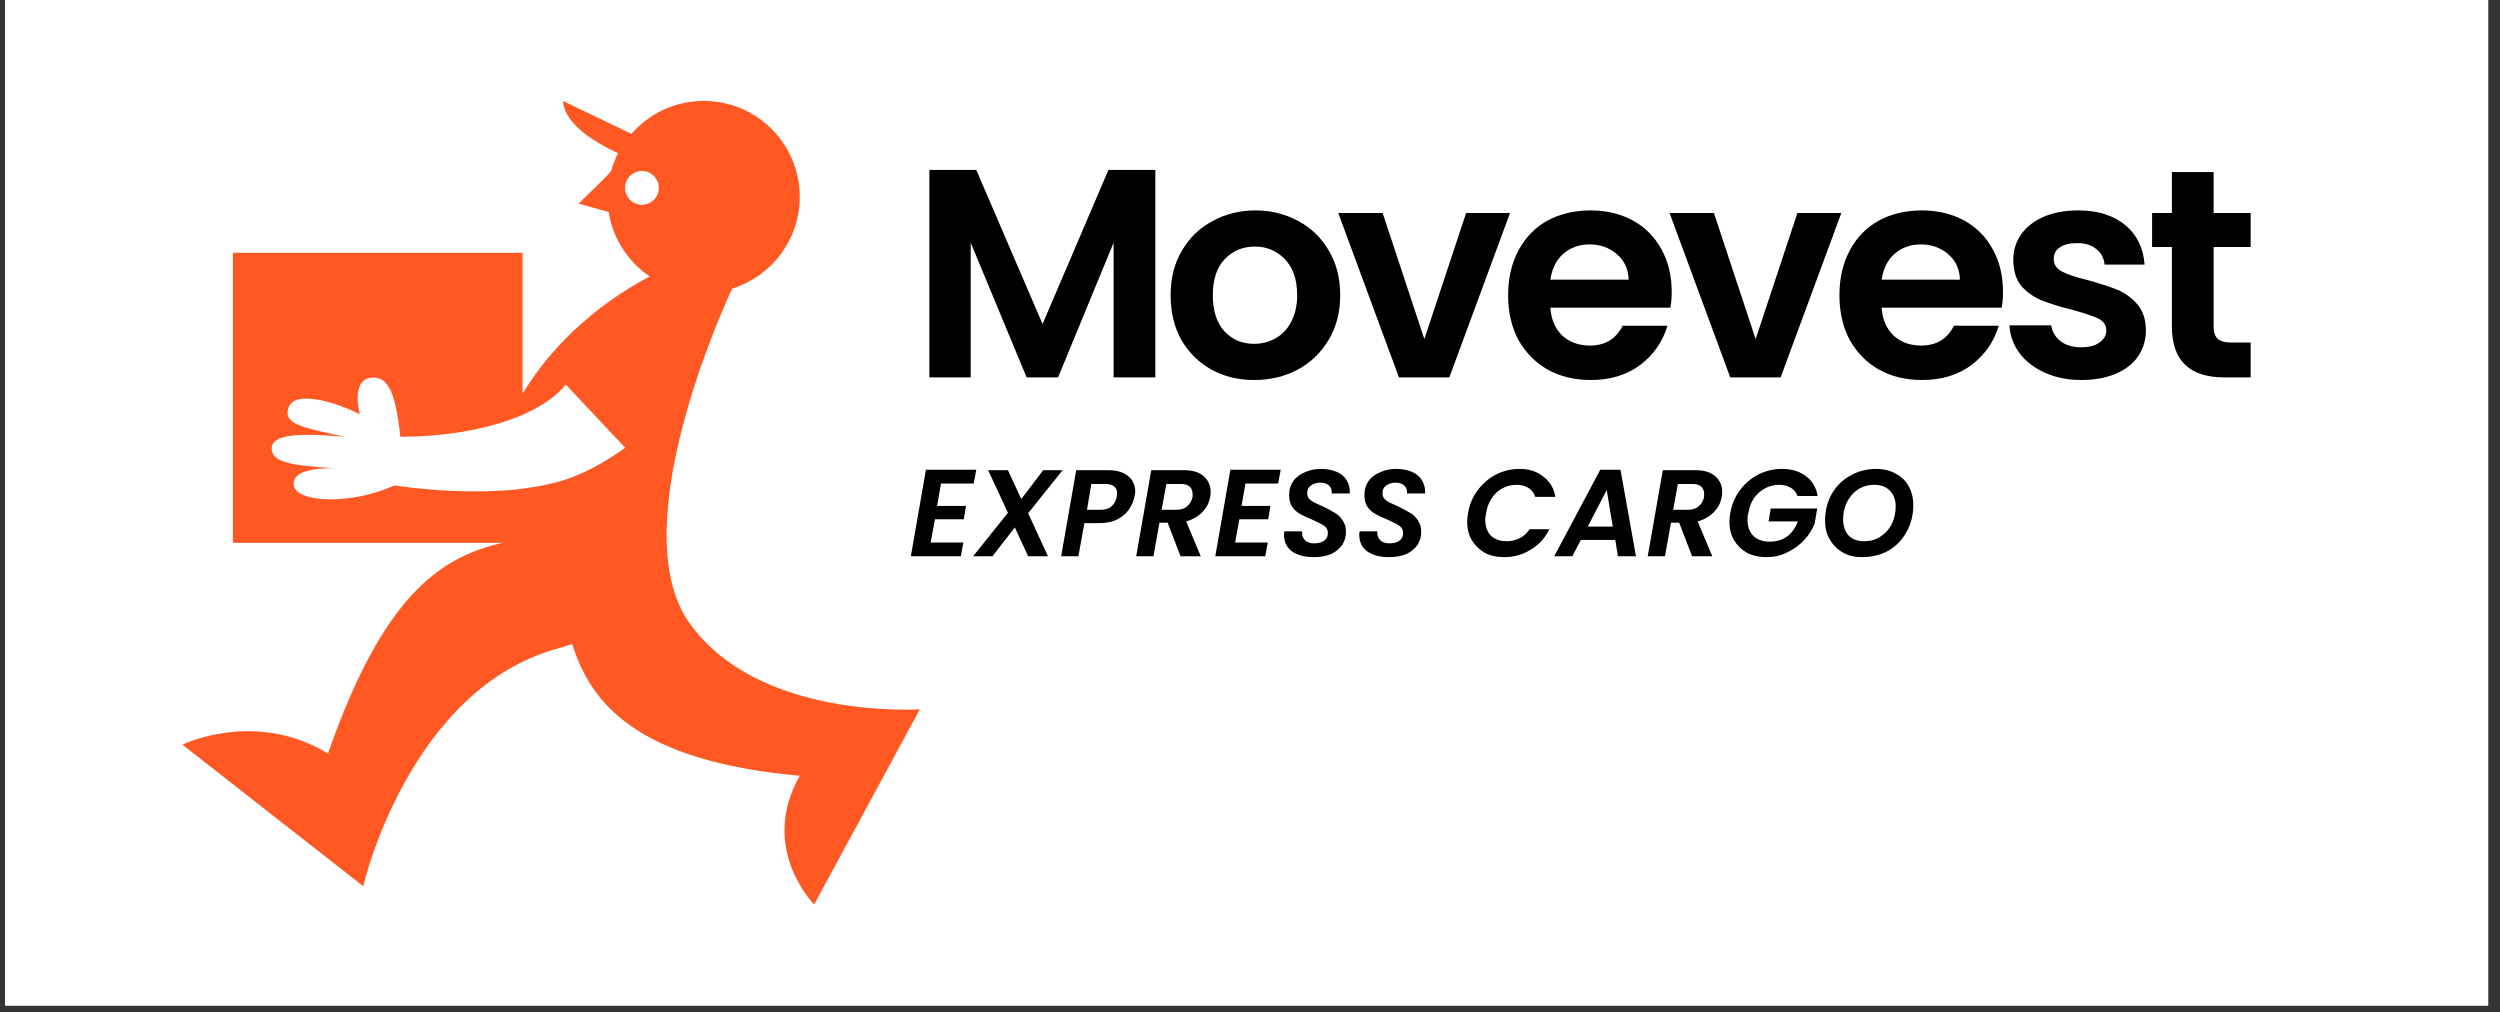 <svg xmlns="http://www.w3.org/2000/svg" xmlns:xlink="http://www.w3.org/1999/xlink" width="121" zoomAndPan="magnify" viewBox="0 0 90.75 36.75" height="49" preserveAspectRatio="xMidYMid meet" version="1.0"><rect x="0" y="0" width="90.75" height="36.75" fill="#333333" stroke="none"/><defs><g/><clipPath id="0cc31b6ff8"><path d="M 0.184 0 L 90.32 0 L 90.32 36.5 L 0.184 36.5 Z M 0.184 0 " clip-rule="nonzero"/></clipPath><clipPath id="7613f6044e"><path d="M 1.926 1.012 L 88.551 1.012 L 88.551 35.551 L 1.926 35.551 Z M 1.926 1.012 " clip-rule="nonzero"/></clipPath><clipPath id="1cbde61679"><path d="M 6.617 3.664 L 33.398 3.664 L 33.398 32.848 L 6.617 32.848 Z M 6.617 3.664 " clip-rule="nonzero"/></clipPath></defs><g clip-path="url(#0cc31b6ff8)"><path fill="#ffffff" d="M 0.184 0 L 90.32 0 L 90.32 36.5 L 0.184 36.5 Z M 0.184 0 " fill-opacity="1" fill-rule="nonzero"/><path fill="#ffffff" d="M 0.184 0 L 90.32 0 L 90.32 36.5 L 0.184 36.5 Z M 0.184 0 " fill-opacity="1" fill-rule="nonzero"/></g><g clip-path="url(#7613f6044e)"><path fill="#ffffff" d="M 1.926 1.012 L 88.551 1.012 L 88.551 35.551 L 1.926 35.551 Z M 1.926 1.012 " fill-opacity="1" fill-rule="nonzero"/></g><g clip-path="url(#1cbde61679)"><path fill="#ff5823" d="M 25.004 22.582 C 22.516 19 26.578 10.477 26.578 10.477 C 27.996 10.035 29.031 8.715 29.031 7.148 C 29.031 5.223 27.473 3.664 25.547 3.664 C 24.496 3.664 23.559 4.125 22.922 4.859 L 20.434 3.664 C 20.492 4.512 21.617 5.184 22.438 5.562 C 22.332 5.766 22.246 5.98 22.184 6.207 C 22.164 6.277 21 7.391 21 7.391 L 22.094 7.695 C 22.246 8.664 22.801 9.504 23.582 10.035 C 21.523 11.125 19.926 12.684 18.969 14.297 L 18.969 9.176 L 8.453 9.176 L 8.453 19.703 L 18.25 19.703 C 15.98 20.219 13.906 21.617 11.906 27.352 C 9.25 25.742 6.621 27.031 6.621 27.031 L 13.184 32.168 C 13.184 32.168 14.844 24.965 20.32 23.52 C 20.48 23.477 20.629 23.426 20.77 23.375 C 21.426 25.48 23.051 27.621 29.031 28.16 C 27.531 30.809 29.555 32.832 29.555 32.832 L 33.391 25.746 C 33.391 25.746 27.5 26.156 25.004 22.582 Z M 20.766 17.324 C 20.223 17.531 19.605 17.656 18.98 17.738 C 18.648 17.781 18.316 17.809 17.984 17.82 C 16.074 17.91 14.324 17.621 14.324 17.621 C 12.68 18.359 10.758 18.23 10.664 17.621 C 10.562 16.988 11.828 16.988 12.172 17 C 10.453 16.898 9.887 16.754 9.863 16.293 C 9.84 15.773 10.793 15.703 12.496 15.855 C 11.141 15.535 10.238 15.445 10.477 14.789 C 10.711 14.129 12.277 14.629 13.059 15.039 C 12.902 14.344 12.969 13.754 13.484 13.711 C 14.004 13.664 14.348 14.047 14.531 15.855 C 16.016 15.855 17.406 15.629 18.508 15.238 C 18.676 15.18 18.836 15.113 18.984 15.051 C 19.582 14.789 20.059 14.473 20.398 14.117 C 20.445 14.066 20.492 14.012 20.539 13.961 L 22.695 16.254 C 22.078 16.695 21.406 17.082 20.766 17.324 Z M 23.301 7.434 C 22.965 7.434 22.691 7.16 22.691 6.82 C 22.691 6.484 22.965 6.207 23.301 6.207 C 23.641 6.207 23.914 6.484 23.914 6.82 C 23.914 7.16 23.641 7.434 23.301 7.434 Z M 23.301 7.434 " fill-opacity="1" fill-rule="nonzero"/></g><g fill="#000000" fill-opacity="1"><g transform="translate(32.986, 13.7)"><g><path d="M 8.953 -7.531 L 8.953 0 L 7.438 0 L 7.438 -4.891 L 5.422 0 L 4.281 0 L 2.25 -4.891 L 2.25 0 L 0.75 0 L 0.75 -7.531 L 2.453 -7.531 L 4.859 -1.938 L 7.25 -7.531 Z M 8.953 -7.531 "/></g></g></g><g fill="#000000" fill-opacity="1"><g transform="translate(42.134, 13.7)"><g><path d="M 3.391 0.094 C 2.816 0.094 2.301 -0.031 1.844 -0.281 C 1.383 -0.539 1.02 -0.898 0.75 -1.359 C 0.488 -1.828 0.359 -2.367 0.359 -2.984 C 0.359 -3.598 0.492 -4.133 0.766 -4.594 C 1.035 -5.062 1.406 -5.422 1.875 -5.672 C 2.344 -5.93 2.863 -6.062 3.438 -6.062 C 4.008 -6.062 4.531 -5.93 5 -5.672 C 5.469 -5.422 5.836 -5.062 6.109 -4.594 C 6.379 -4.133 6.516 -3.598 6.516 -2.984 C 6.516 -2.367 6.375 -1.828 6.094 -1.359 C 5.82 -0.898 5.445 -0.539 4.969 -0.281 C 4.5 -0.031 3.973 0.094 3.391 0.094 Z M 3.391 -1.219 C 3.672 -1.219 3.93 -1.285 4.172 -1.422 C 4.41 -1.555 4.598 -1.754 4.734 -2.016 C 4.879 -2.285 4.953 -2.609 4.953 -2.984 C 4.953 -3.555 4.801 -3.992 4.5 -4.297 C 4.207 -4.598 3.848 -4.75 3.422 -4.75 C 2.984 -4.75 2.617 -4.598 2.328 -4.297 C 2.035 -3.992 1.891 -3.555 1.891 -2.984 C 1.891 -2.422 2.031 -1.984 2.312 -1.672 C 2.602 -1.367 2.961 -1.219 3.391 -1.219 Z M 3.391 -1.219 "/></g></g></g><g fill="#000000" fill-opacity="1"><g transform="translate(48.47, 13.7)"><g><path d="M 3.234 -1.391 L 4.75 -5.969 L 6.344 -5.969 L 4.141 0 L 2.312 0 L 0.109 -5.969 L 1.719 -5.969 Z M 3.234 -1.391 "/></g></g></g><g fill="#000000" fill-opacity="1"><g transform="translate(54.386, 13.7)"><g><path d="M 6.297 -3.109 C 6.297 -2.898 6.281 -2.707 6.25 -2.531 L 1.891 -2.531 C 1.922 -2.102 2.066 -1.766 2.328 -1.516 C 2.598 -1.273 2.93 -1.156 3.328 -1.156 C 3.879 -1.156 4.273 -1.395 4.516 -1.875 L 6.141 -1.875 C 5.973 -1.301 5.645 -0.828 5.156 -0.453 C 4.664 -0.086 4.066 0.094 3.359 0.094 C 2.773 0.094 2.254 -0.031 1.797 -0.281 C 1.348 -0.539 0.992 -0.898 0.734 -1.359 C 0.484 -1.828 0.359 -2.367 0.359 -2.984 C 0.359 -3.598 0.484 -4.141 0.734 -4.609 C 0.984 -5.078 1.332 -5.438 1.781 -5.688 C 2.238 -5.938 2.766 -6.062 3.359 -6.062 C 3.922 -6.062 4.426 -5.941 4.875 -5.703 C 5.32 -5.461 5.672 -5.113 5.922 -4.656 C 6.172 -4.207 6.297 -3.691 6.297 -3.109 Z M 4.734 -3.547 C 4.723 -3.93 4.582 -4.238 4.312 -4.469 C 4.039 -4.707 3.707 -4.828 3.312 -4.828 C 2.938 -4.828 2.617 -4.711 2.359 -4.484 C 2.109 -4.266 1.953 -3.953 1.891 -3.547 Z M 4.734 -3.547 "/></g></g></g><g fill="#000000" fill-opacity="1"><g transform="translate(60.496, 13.7)"><g><path d="M 3.234 -1.391 L 4.75 -5.969 L 6.344 -5.969 L 4.141 0 L 2.312 0 L 0.109 -5.969 L 1.719 -5.969 Z M 3.234 -1.391 "/></g></g></g><g fill="#000000" fill-opacity="1"><g transform="translate(66.412, 13.7)"><g><path d="M 6.297 -3.109 C 6.297 -2.898 6.281 -2.707 6.25 -2.531 L 1.891 -2.531 C 1.922 -2.102 2.066 -1.766 2.328 -1.516 C 2.598 -1.273 2.93 -1.156 3.328 -1.156 C 3.879 -1.156 4.273 -1.395 4.516 -1.875 L 6.141 -1.875 C 5.973 -1.301 5.645 -0.828 5.156 -0.453 C 4.664 -0.086 4.066 0.094 3.359 0.094 C 2.773 0.094 2.254 -0.031 1.797 -0.281 C 1.348 -0.539 0.992 -0.898 0.734 -1.359 C 0.484 -1.828 0.359 -2.367 0.359 -2.984 C 0.359 -3.598 0.484 -4.141 0.734 -4.609 C 0.984 -5.078 1.332 -5.438 1.781 -5.688 C 2.238 -5.938 2.766 -6.062 3.359 -6.062 C 3.922 -6.062 4.426 -5.941 4.875 -5.703 C 5.32 -5.461 5.672 -5.113 5.922 -4.656 C 6.172 -4.207 6.297 -3.691 6.297 -3.109 Z M 4.734 -3.547 C 4.723 -3.93 4.582 -4.238 4.312 -4.469 C 4.039 -4.707 3.707 -4.828 3.312 -4.828 C 2.938 -4.828 2.617 -4.711 2.359 -4.484 C 2.109 -4.266 1.953 -3.953 1.891 -3.547 Z M 4.734 -3.547 "/></g></g></g><g fill="#000000" fill-opacity="1"><g transform="translate(72.521, 13.7)"><g><path d="M 3.031 0.094 C 2.539 0.094 2.098 0.004 1.703 -0.172 C 1.316 -0.348 1.008 -0.586 0.781 -0.891 C 0.562 -1.191 0.441 -1.523 0.422 -1.891 L 1.938 -1.891 C 1.969 -1.66 2.082 -1.469 2.281 -1.312 C 2.477 -1.164 2.723 -1.094 3.016 -1.094 C 3.305 -1.094 3.531 -1.148 3.688 -1.266 C 3.852 -1.379 3.938 -1.523 3.938 -1.703 C 3.938 -1.898 3.836 -2.047 3.641 -2.141 C 3.441 -2.234 3.129 -2.336 2.703 -2.453 C 2.254 -2.566 1.883 -2.68 1.594 -2.797 C 1.312 -2.91 1.066 -3.082 0.859 -3.312 C 0.66 -3.551 0.562 -3.875 0.562 -4.281 C 0.562 -4.613 0.656 -4.914 0.844 -5.188 C 1.031 -5.457 1.301 -5.672 1.656 -5.828 C 2.02 -5.984 2.441 -6.062 2.922 -6.062 C 3.629 -6.062 4.195 -5.883 4.625 -5.531 C 5.051 -5.176 5.285 -4.695 5.328 -4.094 L 3.875 -4.094 C 3.852 -4.332 3.754 -4.52 3.578 -4.656 C 3.41 -4.801 3.176 -4.875 2.875 -4.875 C 2.602 -4.875 2.395 -4.82 2.25 -4.719 C 2.102 -4.625 2.031 -4.484 2.031 -4.297 C 2.031 -4.098 2.129 -3.945 2.328 -3.844 C 2.523 -3.738 2.836 -3.633 3.266 -3.531 C 3.691 -3.414 4.047 -3.301 4.328 -3.188 C 4.609 -3.07 4.852 -2.895 5.062 -2.656 C 5.27 -2.414 5.375 -2.098 5.375 -1.703 C 5.375 -1.359 5.281 -1.047 5.094 -0.766 C 4.906 -0.492 4.629 -0.281 4.266 -0.125 C 3.91 0.02 3.5 0.094 3.031 0.094 Z M 3.031 0.094 "/></g></g></g><g fill="#000000" fill-opacity="1"><g transform="translate(77.855, 13.7)"><g><path d="M 2.5 -4.734 L 2.5 -1.844 C 2.5 -1.645 2.547 -1.5 2.641 -1.406 C 2.742 -1.312 2.91 -1.266 3.141 -1.266 L 3.844 -1.266 L 3.844 0 L 2.891 0 C 1.617 0 0.984 -0.617 0.984 -1.859 L 0.984 -4.734 L 0.266 -4.734 L 0.266 -5.969 L 0.984 -5.969 L 0.984 -7.453 L 2.5 -7.453 L 2.5 -5.969 L 3.844 -5.969 L 3.844 -4.734 Z M 2.5 -4.734 "/></g></g></g><g fill="#000000" fill-opacity="1"><g transform="translate(32.986, 20.193)"><g><path d="M 1.172 -2.641 L 1.031 -1.828 L 2.078 -1.828 L 2 -1.344 L 0.953 -1.344 L 0.797 -0.5 L 1.984 -0.5 L 1.891 0 L 0.078 0 L 0.625 -3.141 L 2.453 -3.141 L 2.359 -2.641 Z M 1.172 -2.641 "/></g></g></g><g fill="#000000" fill-opacity="1"><g transform="translate(35.369, 20.193)"><g><path d="M 1.953 -1.562 L 2.672 0 L 1.953 0 L 1.469 -1.047 L 0.656 0 L -0.047 0 L 1.219 -1.578 L 0.5 -3.125 L 1.219 -3.125 L 1.703 -2.078 L 2.5 -3.125 L 3.203 -3.125 Z M 1.953 -1.562 "/></g></g></g><g fill="#000000" fill-opacity="1"><g transform="translate(38.442, 20.193)"><g><path d="M 2.734 -2.156 C 2.703 -1.988 2.633 -1.832 2.531 -1.688 C 2.426 -1.539 2.281 -1.422 2.094 -1.328 C 1.914 -1.242 1.695 -1.203 1.438 -1.203 L 0.922 -1.203 L 0.703 0 L 0.078 0 L 0.625 -3.125 L 1.781 -3.125 C 2.102 -3.125 2.348 -3.051 2.516 -2.906 C 2.68 -2.77 2.766 -2.582 2.766 -2.344 C 2.766 -2.281 2.754 -2.219 2.734 -2.156 Z M 1.5 -1.688 C 1.676 -1.688 1.812 -1.727 1.906 -1.812 C 2.008 -1.906 2.07 -2.02 2.094 -2.156 C 2.102 -2.188 2.109 -2.227 2.109 -2.281 C 2.109 -2.508 1.961 -2.625 1.672 -2.625 L 1.172 -2.625 L 1.016 -1.688 Z M 1.5 -1.688 "/></g></g></g><g fill="#000000" fill-opacity="1"><g transform="translate(41.166, 20.193)"><g><path d="M 1.812 -3.125 C 2.125 -3.125 2.363 -3.051 2.531 -2.906 C 2.695 -2.758 2.781 -2.57 2.781 -2.344 C 2.781 -2.289 2.773 -2.234 2.766 -2.172 C 2.734 -1.961 2.641 -1.773 2.484 -1.609 C 2.336 -1.453 2.141 -1.336 1.891 -1.266 L 2.422 0 L 1.688 0 L 1.219 -1.219 L 0.922 -1.219 L 0.703 0 L 0.078 0 L 0.625 -3.125 Z M 2.125 -2.156 C 2.125 -2.207 2.125 -2.242 2.125 -2.266 C 2.125 -2.379 2.086 -2.469 2.016 -2.531 C 1.953 -2.594 1.844 -2.625 1.688 -2.625 L 1.172 -2.625 L 1 -1.688 L 1.531 -1.688 C 1.695 -1.688 1.828 -1.727 1.922 -1.812 C 2.023 -1.895 2.094 -2.008 2.125 -2.156 Z M 2.125 -2.156 "/></g></g></g><g fill="#000000" fill-opacity="1"><g transform="translate(44.037, 20.193)"><g><path d="M 1.172 -2.641 L 1.031 -1.828 L 2.078 -1.828 L 2 -1.344 L 0.953 -1.344 L 0.797 -0.5 L 1.984 -0.5 L 1.891 0 L 0.078 0 L 0.625 -3.141 L 2.453 -3.141 L 2.359 -2.641 Z M 1.172 -2.641 "/></g></g></g><g fill="#000000" fill-opacity="1"><g transform="translate(46.421, 20.193)"><g><path d="M 1.266 0.031 C 0.953 0.031 0.691 -0.035 0.484 -0.172 C 0.285 -0.316 0.188 -0.52 0.188 -0.781 C 0.188 -0.812 0.191 -0.852 0.203 -0.906 L 0.844 -0.906 C 0.832 -0.781 0.863 -0.676 0.938 -0.594 C 1.02 -0.508 1.133 -0.469 1.281 -0.469 C 1.438 -0.469 1.555 -0.5 1.641 -0.562 C 1.734 -0.625 1.781 -0.719 1.781 -0.844 C 1.781 -0.957 1.734 -1.047 1.641 -1.109 C 1.547 -1.172 1.406 -1.242 1.219 -1.328 C 1.039 -1.398 0.895 -1.469 0.781 -1.531 C 0.664 -1.594 0.566 -1.68 0.484 -1.797 C 0.41 -1.91 0.375 -2.051 0.375 -2.219 C 0.375 -2.414 0.422 -2.582 0.516 -2.719 C 0.617 -2.863 0.758 -2.973 0.938 -3.047 C 1.113 -3.129 1.312 -3.172 1.531 -3.172 C 1.75 -3.172 1.941 -3.133 2.109 -3.062 C 2.273 -2.988 2.395 -2.883 2.469 -2.75 C 2.551 -2.613 2.586 -2.457 2.578 -2.281 L 1.922 -2.281 L 1.922 -2.328 C 1.922 -2.43 1.883 -2.516 1.812 -2.578 C 1.738 -2.641 1.633 -2.672 1.5 -2.672 C 1.363 -2.672 1.25 -2.633 1.156 -2.562 C 1.07 -2.5 1.031 -2.41 1.031 -2.297 C 1.031 -2.223 1.051 -2.156 1.094 -2.094 C 1.145 -2.039 1.207 -1.992 1.281 -1.953 C 1.352 -1.922 1.457 -1.875 1.594 -1.812 C 1.77 -1.727 1.914 -1.648 2.031 -1.578 C 2.145 -1.516 2.238 -1.426 2.312 -1.312 C 2.395 -1.195 2.438 -1.055 2.438 -0.891 C 2.438 -0.711 2.391 -0.551 2.297 -0.406 C 2.203 -0.27 2.066 -0.16 1.891 -0.078 C 1.711 -0.004 1.504 0.031 1.266 0.031 Z M 1.266 0.031 "/></g></g></g><g fill="#000000" fill-opacity="1"><g transform="translate(49.153, 20.193)"><g><path d="M 1.266 0.031 C 0.953 0.031 0.691 -0.035 0.484 -0.172 C 0.285 -0.316 0.188 -0.52 0.188 -0.781 C 0.188 -0.812 0.191 -0.852 0.203 -0.906 L 0.844 -0.906 C 0.832 -0.781 0.863 -0.676 0.938 -0.594 C 1.02 -0.508 1.133 -0.469 1.281 -0.469 C 1.438 -0.469 1.555 -0.5 1.641 -0.562 C 1.734 -0.625 1.781 -0.719 1.781 -0.844 C 1.781 -0.957 1.734 -1.047 1.641 -1.109 C 1.547 -1.172 1.406 -1.242 1.219 -1.328 C 1.039 -1.398 0.895 -1.469 0.781 -1.531 C 0.664 -1.594 0.566 -1.68 0.484 -1.797 C 0.41 -1.91 0.375 -2.051 0.375 -2.219 C 0.375 -2.414 0.422 -2.582 0.516 -2.719 C 0.617 -2.863 0.758 -2.973 0.938 -3.047 C 1.113 -3.129 1.312 -3.172 1.531 -3.172 C 1.75 -3.172 1.941 -3.133 2.109 -3.062 C 2.273 -2.988 2.395 -2.883 2.469 -2.75 C 2.551 -2.613 2.586 -2.457 2.578 -2.281 L 1.922 -2.281 L 1.922 -2.328 C 1.922 -2.43 1.883 -2.516 1.812 -2.578 C 1.738 -2.641 1.633 -2.672 1.5 -2.672 C 1.363 -2.672 1.25 -2.633 1.156 -2.562 C 1.07 -2.5 1.031 -2.41 1.031 -2.297 C 1.031 -2.223 1.051 -2.156 1.094 -2.094 C 1.145 -2.039 1.207 -1.992 1.281 -1.953 C 1.352 -1.922 1.457 -1.875 1.594 -1.812 C 1.77 -1.727 1.914 -1.648 2.031 -1.578 C 2.145 -1.516 2.238 -1.426 2.312 -1.312 C 2.395 -1.195 2.438 -1.055 2.438 -0.891 C 2.438 -0.711 2.391 -0.551 2.297 -0.406 C 2.203 -0.27 2.066 -0.16 1.891 -0.078 C 1.711 -0.004 1.504 0.031 1.266 0.031 Z M 1.266 0.031 "/></g></g></g><g fill="#000000" fill-opacity="1"><g transform="translate(51.886, 20.193)"><g/></g></g><g fill="#000000" fill-opacity="1"><g transform="translate(53.087, 20.193)"><g><path d="M 0.203 -1.562 C 0.254 -1.875 0.367 -2.148 0.547 -2.391 C 0.734 -2.641 0.957 -2.832 1.219 -2.969 C 1.488 -3.102 1.773 -3.172 2.078 -3.172 C 2.422 -3.172 2.707 -3.078 2.938 -2.891 C 3.176 -2.711 3.32 -2.469 3.375 -2.156 L 2.641 -2.156 C 2.598 -2.301 2.516 -2.41 2.391 -2.484 C 2.273 -2.555 2.133 -2.594 1.969 -2.594 C 1.781 -2.594 1.609 -2.551 1.453 -2.469 C 1.297 -2.383 1.164 -2.266 1.062 -2.109 C 0.957 -1.953 0.891 -1.77 0.859 -1.562 C 0.836 -1.469 0.828 -1.391 0.828 -1.328 C 0.828 -1.086 0.895 -0.895 1.031 -0.75 C 1.176 -0.613 1.367 -0.547 1.609 -0.547 C 1.773 -0.547 1.93 -0.582 2.078 -0.656 C 2.223 -0.727 2.344 -0.836 2.438 -0.984 L 3.156 -0.984 C 3 -0.66 2.77 -0.41 2.469 -0.234 C 2.176 -0.055 1.859 0.031 1.516 0.031 C 1.242 0.031 1.008 -0.02 0.812 -0.125 C 0.613 -0.238 0.457 -0.391 0.344 -0.578 C 0.227 -0.773 0.172 -1 0.172 -1.25 C 0.172 -1.352 0.18 -1.457 0.203 -1.562 Z M 0.203 -1.562 "/></g></g></g><g fill="#000000" fill-opacity="1"><g transform="translate(56.527, 20.193)"><g><path d="M 2.109 -0.594 L 0.859 -0.594 L 0.547 0 L -0.109 0 L 1.562 -3.141 L 2.297 -3.141 L 2.859 0 L 2.203 0 Z M 2.016 -1.078 L 1.797 -2.406 L 1.109 -1.078 Z M 2.016 -1.078 "/></g></g></g><g fill="#000000" fill-opacity="1"><g transform="translate(59.735, 20.193)"><g><path d="M 1.812 -3.125 C 2.125 -3.125 2.363 -3.051 2.531 -2.906 C 2.695 -2.758 2.781 -2.57 2.781 -2.344 C 2.781 -2.289 2.773 -2.234 2.766 -2.172 C 2.734 -1.961 2.641 -1.773 2.484 -1.609 C 2.336 -1.453 2.141 -1.336 1.891 -1.266 L 2.422 0 L 1.688 0 L 1.219 -1.219 L 0.922 -1.219 L 0.703 0 L 0.078 0 L 0.625 -3.125 Z M 2.125 -2.156 C 2.125 -2.207 2.125 -2.242 2.125 -2.266 C 2.125 -2.379 2.086 -2.469 2.016 -2.531 C 1.953 -2.594 1.844 -2.625 1.688 -2.625 L 1.172 -2.625 L 1 -1.688 L 1.531 -1.688 C 1.695 -1.688 1.828 -1.727 1.922 -1.812 C 2.023 -1.895 2.094 -2.008 2.125 -2.156 Z M 2.125 -2.156 "/></g></g></g><g fill="#000000" fill-opacity="1"><g transform="translate(62.606, 20.193)"><g><path d="M 0.203 -1.562 C 0.254 -1.875 0.367 -2.148 0.547 -2.391 C 0.734 -2.641 0.957 -2.832 1.219 -2.969 C 1.488 -3.102 1.773 -3.172 2.078 -3.172 C 2.43 -3.172 2.723 -3.082 2.953 -2.906 C 3.18 -2.738 3.32 -2.5 3.375 -2.188 L 2.641 -2.188 C 2.598 -2.32 2.52 -2.422 2.406 -2.484 C 2.289 -2.555 2.148 -2.594 1.984 -2.594 C 1.797 -2.594 1.625 -2.551 1.469 -2.469 C 1.312 -2.383 1.176 -2.266 1.062 -2.109 C 0.957 -1.953 0.891 -1.77 0.859 -1.562 C 0.836 -1.5 0.828 -1.422 0.828 -1.328 C 0.828 -1.078 0.898 -0.879 1.047 -0.734 C 1.191 -0.598 1.391 -0.531 1.641 -0.531 C 1.879 -0.531 2.086 -0.594 2.266 -0.719 C 2.441 -0.852 2.57 -1.035 2.656 -1.266 L 1.594 -1.266 L 1.672 -1.734 L 3.359 -1.734 L 3.266 -1.188 C 3.18 -0.969 3.051 -0.766 2.875 -0.578 C 2.707 -0.398 2.504 -0.254 2.266 -0.141 C 2.035 -0.023 1.785 0.031 1.516 0.031 C 1.254 0.031 1.02 -0.02 0.812 -0.125 C 0.613 -0.238 0.457 -0.391 0.344 -0.578 C 0.227 -0.773 0.172 -1 0.172 -1.25 C 0.172 -1.352 0.18 -1.457 0.203 -1.562 Z M 0.203 -1.562 "/></g></g></g><g fill="#000000" fill-opacity="1"><g transform="translate(66.047, 20.193)"><g><path d="M 1.547 0.031 C 1.273 0.031 1.039 -0.023 0.844 -0.141 C 0.645 -0.254 0.488 -0.41 0.375 -0.609 C 0.258 -0.805 0.203 -1.031 0.203 -1.281 C 0.203 -1.645 0.281 -1.969 0.438 -2.25 C 0.602 -2.539 0.828 -2.766 1.109 -2.922 C 1.391 -3.086 1.707 -3.172 2.062 -3.172 C 2.332 -3.172 2.566 -3.113 2.766 -3 C 2.973 -2.895 3.129 -2.742 3.234 -2.547 C 3.348 -2.348 3.406 -2.117 3.406 -1.859 C 3.406 -1.492 3.32 -1.164 3.156 -0.875 C 3 -0.594 2.781 -0.367 2.5 -0.203 C 2.219 -0.047 1.898 0.031 1.547 0.031 Z M 1.625 -0.547 C 1.852 -0.547 2.051 -0.602 2.219 -0.719 C 2.395 -0.832 2.531 -0.984 2.625 -1.172 C 2.719 -1.367 2.766 -1.582 2.766 -1.812 C 2.766 -2.051 2.695 -2.238 2.562 -2.375 C 2.426 -2.52 2.234 -2.594 1.984 -2.594 C 1.766 -2.594 1.566 -2.535 1.391 -2.422 C 1.223 -2.305 1.094 -2.156 1 -1.969 C 0.906 -1.781 0.859 -1.57 0.859 -1.344 C 0.859 -1.094 0.926 -0.895 1.062 -0.75 C 1.195 -0.613 1.383 -0.547 1.625 -0.547 Z M 1.625 -0.547 "/></g></g></g></svg>
